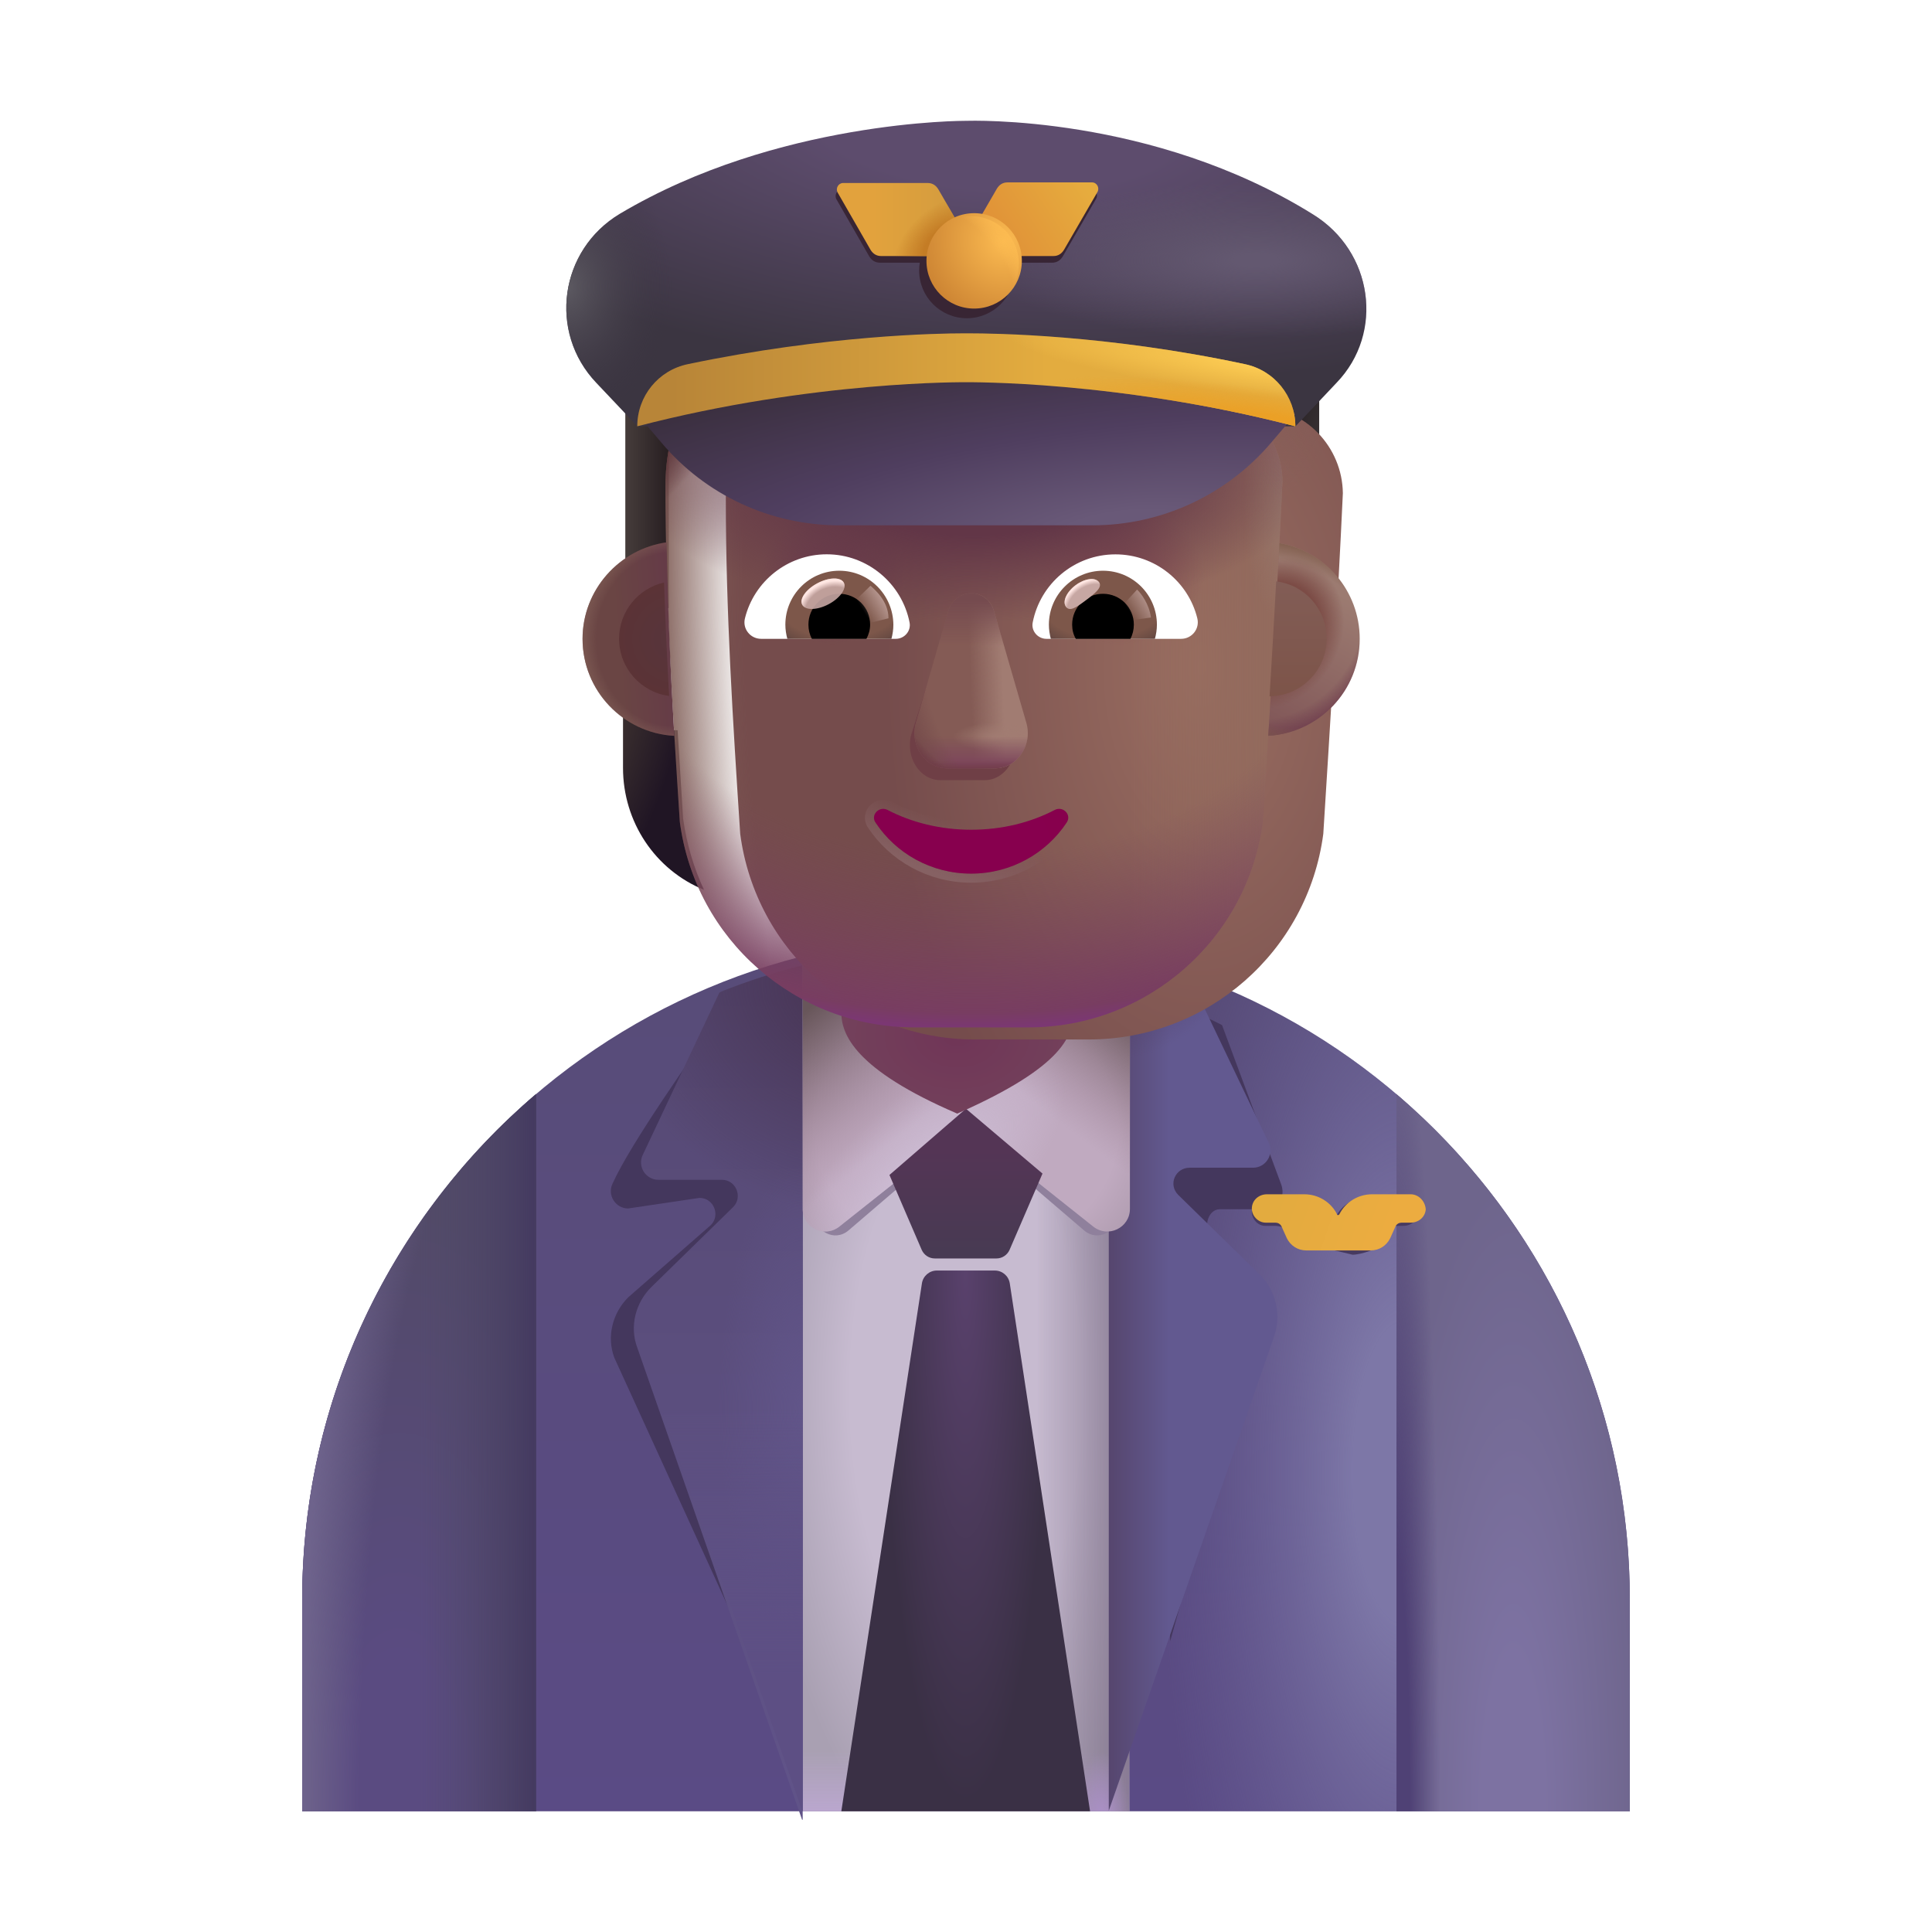 <svg width="32" height="32" viewBox="0 0 32 32" fill="none" xmlns="http://www.w3.org/2000/svg">
<path d="M16.005 15.501C9.935 15.501 5.005 20.421 5.005 26.501V30.001H26.995V26.501C26.995 20.421 22.075 15.501 16.005 15.501Z" fill="url(#paint0_linear_4002_2461)"/>
<path d="M16.005 15.501C9.935 15.501 5.005 20.421 5.005 26.501V30.001H26.995V26.501C26.995 20.421 22.075 15.501 16.005 15.501Z" fill="url(#paint1_radial_4002_2461)"/>
<path d="M23.13 18.123V30H26.995V26.5C26.995 23.144 25.495 20.14 23.13 18.123Z" fill="url(#paint2_radial_4002_2461)"/>
<path d="M23.13 18.123V30H26.995V26.5C26.995 23.144 25.495 20.14 23.13 18.123Z" fill="url(#paint3_radial_4002_2461)"/>
<path d="M8.88 30V18.12C6.51 20.137 5.005 23.142 5.005 26.5V30H8.88Z" fill="url(#paint4_radial_4002_2461)"/>
<path d="M8.88 30V18.12C6.51 20.137 5.005 23.142 5.005 26.5V30H8.88Z" fill="url(#paint5_linear_4002_2461)"/>
<path d="M8.88 30V18.12C6.51 20.137 5.005 23.142 5.005 26.5V30H8.88Z" fill="url(#paint6_radial_4002_2461)"/>
<path d="M18.705 16.111H13.295V30.001H18.705V16.111Z" fill="url(#paint7_radial_4002_2461)"/>
<path d="M18.705 16.111H13.295V30.001H18.705V16.111Z" fill="url(#paint8_linear_4002_2461)"/>
<path d="M18.705 16.111H13.295V30.001H18.705V16.111Z" fill="url(#paint9_linear_4002_2461)"/>
<path d="M18.705 16.111H13.295V30.001H18.705V16.111Z" fill="url(#paint10_radial_4002_2461)"/>
<g filter="url(#filter0_f_4002_2461)">
<path d="M16.005 15.348H13.489V20.088C13.489 20.398 13.824 20.578 14.056 20.378L16.005 18.708L17.954 20.378C18.186 20.578 18.521 20.398 18.521 20.088V15.348H16.005V15.348Z" fill="#8F809C"/>
</g>
<path d="M15.517 21.044C15.394 21.044 15.289 21.134 15.27 21.256L13.935 30.001H18.055L16.725 21.256C16.706 21.134 16.601 21.044 16.478 21.044H15.517Z" fill="url(#paint11_radial_4002_2461)"/>
<g filter="url(#filter1_f_4002_2461)">
<path d="M12.795 16.462C12.334 16.579 12.431 16.56 11.996 16.733C11.455 17.516 10.449 18.931 10.145 19.606C10.055 19.796 10.195 20.016 10.405 20.016L11.585 19.841C11.825 19.841 11.934 20.131 11.774 20.291L10.405 21.488C10.145 21.748 10.045 22.138 10.175 22.488L13.069 28.822L12.795 16.462Z" fill="#44375D"/>
</g>
<g filter="url(#filter2_ii_4002_2461)">
<path d="M13.295 15.837C12.834 15.954 12.385 16.099 11.95 16.272C11.938 16.28 11.927 16.286 11.915 16.291L10.645 18.981C10.555 19.171 10.695 19.391 10.905 19.391H11.955C12.195 19.391 12.305 19.681 12.145 19.841L10.785 21.171C10.525 21.431 10.425 21.821 10.555 22.171L13.285 29.991H13.295V15.837Z" fill="url(#paint12_linear_4002_2461)"/>
<path d="M13.295 15.837C12.834 15.954 12.385 16.099 11.95 16.272C11.938 16.28 11.927 16.286 11.915 16.291L10.645 18.981C10.555 19.171 10.695 19.391 10.905 19.391H11.955C12.195 19.391 12.305 19.681 12.145 19.841L10.785 21.171C10.525 21.431 10.425 21.821 10.555 22.171L13.285 29.991H13.295V15.837Z" fill="url(#paint13_radial_4002_2461)"/>
<path d="M13.295 15.837C12.834 15.954 12.385 16.099 11.95 16.272C11.938 16.28 11.927 16.286 11.915 16.291L10.645 18.981C10.555 19.171 10.695 19.391 10.905 19.391H11.955C12.195 19.391 12.305 19.681 12.145 19.841L10.785 21.171C10.525 21.431 10.425 21.821 10.555 22.171L13.285 29.991H13.295V15.837Z" fill="url(#paint14_radial_4002_2461)"/>
</g>
<path d="M13.295 15.837C12.834 15.954 12.385 16.099 11.95 16.272C11.938 16.28 11.927 16.286 11.915 16.291L10.645 18.981C10.555 19.171 10.695 19.391 10.905 19.391H11.955C12.195 19.391 12.305 19.681 12.145 19.841L10.785 21.171C10.525 21.431 10.425 21.821 10.555 22.171L13.285 29.991H13.295V15.837Z" fill="url(#paint15_linear_4002_2461)"/>
<g filter="url(#filter3_f_4002_2461)">
<path d="M20.055 20.479L20.499 21.528C20.701 21.788 20.771 22.178 20.677 22.538L19.382 27.184L19.162 16.739L19.252 16.556C19.59 16.671 19.92 16.813 20.241 16.979L21.221 19.619C21.291 19.809 21.182 20.029 21.019 20.029H20.203C20.016 20.029 19.923 20.309 20.055 20.479Z" fill="#44375D"/>
</g>
<g filter="url(#filter4_ii_4002_2461)">
<path d="M19.865 19.791L21.225 21.121C21.485 21.381 21.575 21.771 21.455 22.131L18.715 29.991V16.051L18.832 15.868C19.267 15.983 19.692 16.125 20.104 16.291L21.365 18.931C21.455 19.121 21.315 19.341 21.105 19.341H20.055C19.815 19.341 19.695 19.621 19.865 19.791Z" fill="url(#paint16_linear_4002_2461)"/>
<path d="M19.865 19.791L21.225 21.121C21.485 21.381 21.575 21.771 21.455 22.131L18.715 29.991V16.051L18.832 15.868C19.267 15.983 19.692 16.125 20.104 16.291L21.365 18.931C21.455 19.121 21.315 19.341 21.105 19.341H20.055C19.815 19.341 19.695 19.621 19.865 19.791Z" fill="url(#paint17_radial_4002_2461)"/>
</g>
<path d="M16.005 15.284H13.295V20.024C13.295 20.334 13.655 20.514 13.905 20.314L16.005 18.644L18.105 20.314C18.355 20.514 18.715 20.334 18.715 20.024V15.284H16.005V15.284Z" fill="url(#paint18_radial_4002_2461)"/>
<path d="M16.005 15.284H13.295V20.024C13.295 20.334 13.655 20.514 13.905 20.314L16.005 18.644L18.105 20.314C18.355 20.514 18.715 20.334 18.715 20.024V15.284H16.005V15.284Z" fill="url(#paint19_radial_4002_2461)"/>
<path d="M16.005 15.284H13.295V20.024C13.295 20.334 13.655 20.514 13.905 20.314L16.005 18.644L18.105 20.314C18.355 20.514 18.715 20.334 18.715 20.024V15.284H16.005V15.284Z" fill="url(#paint20_linear_4002_2461)"/>
<path d="M16.005 15.284H13.295V20.024C13.295 20.334 13.655 20.514 13.905 20.314L16.005 18.644L18.105 20.314C18.355 20.514 18.715 20.334 18.715 20.024V15.284H16.005V15.284Z" fill="url(#paint21_linear_4002_2461)"/>
<g filter="url(#filter5_ii_4002_2461)">
<path d="M14.732 19.661L15.999 18.564L17.267 19.638L16.721 20.903C16.682 20.989 16.597 21.044 16.505 21.044H15.483C15.39 21.044 15.306 20.989 15.267 20.903L14.732 19.661Z" fill="url(#paint22_linear_4002_2461)"/>
</g>
<rect x="10.357" y="6.319" width="0.719" height="3.752" fill="url(#paint23_linear_4002_2461)"/>
<rect x="21.131" y="6.319" width="0.719" height="3.752" fill="url(#paint24_radial_4002_2461)"/>
<g filter="url(#filter6_i_4002_2461)">
<path d="M16.005 18.445C17.794 17.657 17.937 17.129 17.924 16.746H14.086C14.073 17.129 14.31 17.716 16.005 18.445Z" fill="url(#paint25_radial_4002_2461)"/>
</g>
<g filter="url(#filter7_f_4002_2461)">
<path d="M23.247 19.836H22.636C22.416 19.836 22.215 19.965 22.12 20.165C22.11 20.185 22.082 20.185 22.082 20.165C21.986 19.965 21.785 19.836 21.566 19.836H20.974C20.85 19.836 20.744 19.925 20.735 20.055C20.725 20.185 20.831 20.304 20.955 20.304H21.107C21.286 20.304 21.286 20.384 21.32 20.454C21.377 20.574 21.492 20.653 21.626 20.653H21.864L22.403 20.782C22.537 20.782 22.865 20.683 22.922 20.563L23.008 20.364C23.027 20.324 23.065 20.304 23.104 20.304H23.247C23.371 20.304 23.476 20.215 23.485 20.085C23.476 19.945 23.371 19.836 23.247 19.836Z" fill="#473A60"/>
</g>
<g filter="url(#filter8_ii_4002_2461)">
<path d="M23.365 19.781H22.725C22.495 19.781 22.285 19.911 22.185 20.111C22.175 20.131 22.145 20.131 22.145 20.111C22.045 19.911 21.835 19.781 21.605 19.781H20.985C20.855 19.781 20.745 19.871 20.735 20.001C20.725 20.131 20.835 20.251 20.965 20.251H21.125C21.165 20.251 21.205 20.271 21.225 20.311L21.315 20.511C21.375 20.631 21.495 20.711 21.635 20.711H21.885H22.455H22.705C22.845 20.711 22.965 20.631 23.025 20.511L23.115 20.311C23.135 20.271 23.175 20.251 23.215 20.251H23.365C23.495 20.251 23.605 20.161 23.615 20.031C23.605 19.891 23.495 19.781 23.365 19.781Z" fill="url(#paint26_linear_4002_2461)"/>
</g>
<path d="M20.946 12.096C21.282 12.085 21.595 11.972 21.851 11.788V12.719C21.851 13.612 21.319 14.408 20.51 14.738C20.68 14.375 20.797 13.98 20.856 13.558L20.946 12.096Z" fill="url(#paint27_radial_4002_2461)"/>
<path d="M11.223 12.096C10.888 12.085 10.574 11.972 10.319 11.788V12.719C10.319 13.612 10.851 14.408 11.66 14.738C11.49 14.375 11.373 13.98 11.314 13.558L11.223 12.096Z" fill="url(#paint28_radial_4002_2461)"/>
<g filter="url(#filter9_ii_4002_2461)">
<path d="M11.26 13.611C11.517 15.564 13.179 17.017 15.146 17.017H17.032C18.999 17.017 20.661 15.564 20.918 13.611C21.036 11.728 21.155 9.852 21.242 7.969C21.232 7.202 20.627 6.569 19.863 6.537H18.463C17.508 6.537 16.644 5.974 16.251 5.094C16.151 4.842 15.906 4.676 15.636 4.676H14.363C12.517 4.676 11.022 6.188 11.022 8.055C11.022 9.915 11.138 11.746 11.26 13.611Z" fill="url(#paint29_radial_4002_2461)"/>
<path d="M11.26 13.611C11.517 15.564 13.179 17.017 15.146 17.017H17.032C18.999 17.017 20.661 15.564 20.918 13.611C21.036 11.728 21.155 9.852 21.242 7.969C21.232 7.202 20.627 6.569 19.863 6.537H18.463C17.508 6.537 16.644 5.974 16.251 5.094C16.151 4.842 15.906 4.676 15.636 4.676H14.363C12.517 4.676 11.022 6.188 11.022 8.055C11.022 9.915 11.138 11.746 11.26 13.611Z" fill="url(#paint30_radial_4002_2461)"/>
</g>
<path d="M11.26 13.611C11.517 15.564 13.179 17.017 15.146 17.017H17.032C18.999 17.017 20.661 15.564 20.918 13.611C21.036 11.728 21.155 9.852 21.242 7.969C21.232 7.202 20.627 6.569 19.863 6.537H18.463C17.508 6.537 16.644 5.974 16.251 5.094C16.151 4.842 15.906 4.676 15.636 4.676H14.363C12.517 4.676 11.022 6.188 11.022 8.055C11.022 9.915 11.138 11.746 11.26 13.611Z" fill="url(#paint31_linear_4002_2461)"/>
<path d="M11.26 13.611C11.517 15.564 13.179 17.017 15.146 17.017H17.032C18.999 17.017 20.661 15.564 20.918 13.611C21.036 11.728 21.155 9.852 21.242 7.969C21.232 7.202 20.627 6.569 19.863 6.537H18.463C17.508 6.537 16.644 5.974 16.251 5.094C16.151 4.842 15.906 4.676 15.636 4.676H14.363C12.517 4.676 11.022 6.188 11.022 8.055C11.022 9.915 11.138 11.746 11.26 13.611Z" fill="url(#paint32_radial_4002_2461)"/>
<path d="M11.26 13.611C11.517 15.564 13.179 17.017 15.146 17.017H17.032C18.999 17.017 20.661 15.564 20.918 13.611C21.036 11.728 21.155 9.852 21.242 7.969C21.232 7.202 20.627 6.569 19.863 6.537H18.463C17.508 6.537 16.644 5.974 16.251 5.094C16.151 4.842 15.906 4.676 15.636 4.676H14.363C12.517 4.676 11.022 6.188 11.022 8.055C11.022 9.915 11.138 11.746 11.26 13.611Z" fill="url(#paint33_radial_4002_2461)"/>
<path d="M11.26 13.611C11.517 15.564 13.179 17.017 15.146 17.017H17.032C18.999 17.017 20.661 15.564 20.918 13.611C21.036 11.728 21.155 9.852 21.242 7.969C21.232 7.202 20.627 6.569 19.863 6.537H18.463C17.508 6.537 16.644 5.974 16.251 5.094C16.151 4.842 15.906 4.676 15.636 4.676H14.363C12.517 4.676 11.022 6.188 11.022 8.055C11.022 9.915 11.138 11.746 11.26 13.611Z" fill="url(#paint34_radial_4002_2461)"/>
<path d="M11.26 13.611C11.517 15.564 13.179 17.017 15.146 17.017H17.032C18.999 17.017 20.661 15.564 20.918 13.611C21.036 11.728 21.155 9.852 21.242 7.969C21.232 7.202 20.627 6.569 19.863 6.537H18.463C17.508 6.537 16.644 5.974 16.251 5.094C16.151 4.842 15.906 4.676 15.636 4.676H14.363C12.517 4.676 11.022 6.188 11.022 8.055C11.022 9.915 11.138 11.746 11.26 13.611Z" fill="url(#paint35_radial_4002_2461)"/>
<path d="M11.26 13.611C11.517 15.564 13.179 17.017 15.146 17.017H17.032C18.999 17.017 20.661 15.564 20.918 13.611C21.036 11.728 21.155 9.852 21.242 7.969C21.232 7.202 20.627 6.569 19.863 6.537H18.463C17.508 6.537 16.644 5.974 16.251 5.094C16.151 4.842 15.906 4.676 15.636 4.676H14.363C12.517 4.676 11.022 6.188 11.022 8.055C11.022 9.915 11.138 11.746 11.26 13.611Z" fill="url(#paint36_radial_4002_2461)"/>
<path d="M11.26 13.611C11.517 15.564 13.179 17.017 15.146 17.017H17.032C18.999 17.017 20.661 15.564 20.918 13.611C21.036 11.728 21.155 9.852 21.242 7.969C21.232 7.202 20.627 6.569 19.863 6.537H18.463C17.508 6.537 16.644 5.974 16.251 5.094C16.151 4.842 15.906 4.676 15.636 4.676H14.363C12.517 4.676 11.022 6.188 11.022 8.055C11.022 9.915 11.138 11.746 11.26 13.611Z" fill="url(#paint37_radial_4002_2461)"/>
<path d="M11.26 13.611C11.517 15.564 13.179 17.017 15.146 17.017H17.032C18.999 17.017 20.661 15.564 20.918 13.611C21.036 11.728 21.155 9.852 21.242 7.969C21.232 7.202 20.627 6.569 19.863 6.537H18.463C17.508 6.537 16.644 5.974 16.251 5.094C16.151 4.842 15.906 4.676 15.636 4.676H14.363C12.517 4.676 11.022 6.188 11.022 8.055C11.022 9.915 11.138 11.746 11.26 13.611Z" fill="url(#paint38_radial_4002_2461)"/>
<g filter="url(#filter10_f_4002_2461)">
<path d="M15.684 10.328L15.093 12.166C14.992 12.544 15.234 12.922 15.577 12.922H16.309C16.652 12.922 16.894 12.538 16.793 12.166L16.299 10.328C16.193 9.92 15.794 9.92 15.684 10.328Z" fill="#6F3F46"/>
</g>
<g filter="url(#filter11_f_4002_2461)">
<path d="M15.703 10.132L15.171 11.97C15.063 12.348 15.323 12.726 15.692 12.726H16.478C16.847 12.726 17.107 12.342 16.999 11.97L16.467 10.132C16.353 9.724 15.822 9.724 15.703 10.132Z" fill="#845B55"/>
<path d="M15.703 10.132L15.171 11.97C15.063 12.348 15.323 12.726 15.692 12.726H16.478C16.847 12.726 17.107 12.342 16.999 11.97L16.467 10.132C16.353 9.724 15.822 9.724 15.703 10.132Z" fill="url(#paint39_linear_4002_2461)"/>
<path d="M15.703 10.132L15.171 11.97C15.063 12.348 15.323 12.726 15.692 12.726H16.478C16.847 12.726 17.107 12.342 16.999 11.97L16.467 10.132C16.353 9.724 15.822 9.724 15.703 10.132Z" fill="url(#paint40_radial_4002_2461)"/>
<path d="M15.703 10.132L15.171 11.97C15.063 12.348 15.323 12.726 15.692 12.726H16.478C16.847 12.726 17.107 12.342 16.999 11.97L16.467 10.132C16.353 9.724 15.822 9.724 15.703 10.132Z" fill="url(#paint41_linear_4002_2461)"/>
<path d="M15.703 10.132L15.171 11.97C15.063 12.348 15.323 12.726 15.692 12.726H16.478C16.847 12.726 17.107 12.342 16.999 11.97L16.467 10.132C16.353 9.724 15.822 9.724 15.703 10.132Z" fill="url(#paint42_radial_4002_2461)"/>
<path d="M15.703 10.132L15.171 11.97C15.063 12.348 15.323 12.726 15.692 12.726H16.478C16.847 12.726 17.107 12.342 16.999 11.97L16.467 10.132C16.353 9.724 15.822 9.724 15.703 10.132Z" fill="url(#paint43_linear_4002_2461)"/>
</g>
<path d="M15.703 10.132L15.171 11.97C15.063 12.348 15.323 12.726 15.692 12.726H16.478C16.847 12.726 17.107 12.342 16.999 11.97L16.467 10.132C16.353 9.724 15.822 9.724 15.703 10.132Z" fill="url(#paint44_linear_4002_2461)"/>
<path d="M15.703 10.132L15.171 11.97C15.063 12.348 15.323 12.726 15.692 12.726H16.478C16.847 12.726 17.107 12.342 16.999 11.97L16.467 10.132C16.353 9.724 15.822 9.724 15.703 10.132Z" fill="url(#paint45_radial_4002_2461)"/>
<g filter="url(#filter12_f_4002_2461)">
<path d="M14.734 13.348L14.734 13.348L14.733 13.348C14.632 13.296 14.525 13.328 14.462 13.395C14.399 13.461 14.373 13.57 14.439 13.666C14.788 14.193 15.395 14.545 16.085 14.545C16.776 14.545 17.382 14.193 17.731 13.665C17.796 13.568 17.772 13.46 17.707 13.392C17.643 13.326 17.537 13.296 17.436 13.348L17.436 13.348L17.436 13.348C17.046 13.551 16.586 13.668 16.085 13.668C15.589 13.668 15.124 13.551 14.734 13.348Z" stroke="url(#paint46_linear_4002_2461)" stroke-width="0.15"/>
</g>
<path d="M16.085 13.743C15.577 13.743 15.1 13.624 14.7 13.415C14.562 13.345 14.415 13.499 14.502 13.624C14.836 14.131 15.42 14.47 16.085 14.47C16.75 14.47 17.333 14.131 17.668 13.624C17.755 13.494 17.607 13.345 17.47 13.415C17.069 13.624 16.598 13.743 16.085 13.743Z" fill="url(#paint47_radial_4002_2461)"/>
<path d="M18.476 9.182C19.129 9.182 19.681 9.632 19.831 10.24C19.875 10.415 19.741 10.581 19.563 10.581H17.332C17.19 10.581 17.076 10.451 17.105 10.309C17.23 9.668 17.794 9.182 18.476 9.182Z" fill="white"/>
<path d="M18.269 9.453C18.764 9.453 19.162 9.855 19.162 10.346C19.162 10.427 19.149 10.508 19.129 10.581H17.405C17.385 10.504 17.373 10.427 17.373 10.346C17.373 9.855 17.774 9.453 18.269 9.453Z" fill="url(#paint48_radial_4002_2461)"/>
<path d="M17.758 10.346C17.758 10.062 17.985 9.835 18.269 9.835C18.553 9.835 18.78 10.062 18.78 10.346C18.78 10.431 18.76 10.512 18.723 10.581H17.819C17.778 10.512 17.758 10.431 17.758 10.346Z" fill="black"/>
<g filter="url(#filter13_f_4002_2461)">
<path d="M18.203 9.642C18.267 9.727 18.134 9.831 17.983 9.944C17.832 10.057 17.72 10.136 17.656 10.051C17.593 9.966 17.664 9.806 17.815 9.693C17.966 9.58 18.14 9.557 18.203 9.642Z" fill="#C7A7A3"/>
<path d="M18.203 9.642C18.267 9.727 18.134 9.831 17.983 9.944C17.832 10.057 17.72 10.136 17.656 10.051C17.593 9.966 17.664 9.806 17.815 9.693C17.966 9.58 18.14 9.557 18.203 9.642Z" fill="url(#paint49_radial_4002_2461)"/>
</g>
<g filter="url(#filter14_f_4002_2461)">
<path d="M19.064 10.228C19.031 9.997 18.896 9.824 18.833 9.765L18.573 10.051L18.69 10.279L19.064 10.228Z" fill="url(#paint50_linear_4002_2461)"/>
</g>
<path d="M13.694 9.181C13.041 9.181 12.489 9.632 12.339 10.24C12.294 10.415 12.428 10.581 12.607 10.581H14.838C14.98 10.581 15.094 10.451 15.065 10.309C14.939 9.668 14.371 9.181 13.694 9.181Z" fill="white"/>
<path d="M13.901 9.453C13.406 9.453 13.008 9.855 13.008 10.346C13.008 10.427 13.021 10.508 13.041 10.581H14.765C14.785 10.504 14.797 10.427 14.797 10.346C14.793 9.855 14.396 9.453 13.901 9.453Z" fill="url(#paint51_radial_4002_2461)"/>
<path d="M14.412 10.346C14.412 10.062 14.185 9.835 13.901 9.835C13.617 9.835 13.39 10.062 13.39 10.346C13.39 10.431 13.41 10.512 13.447 10.581H14.351C14.388 10.512 14.412 10.431 14.412 10.346Z" fill="black"/>
<g filter="url(#filter15_f_4002_2461)">
<path d="M14.716 10.241C14.716 9.952 14.482 9.76 14.418 9.702L14.13 9.981L14.307 10.342L14.716 10.241Z" fill="url(#paint52_linear_4002_2461)"/>
</g>
<g filter="url(#filter16_f_4002_2461)">
<ellipse cx="13.632" cy="9.834" rx="0.39" ry="0.197" transform="rotate(-27.914 13.632 9.834)" fill="#C7A7A3" fill-opacity="0.9"/>
<ellipse cx="13.632" cy="9.834" rx="0.39" ry="0.197" transform="rotate(-27.914 13.632 9.834)" fill="url(#paint53_radial_4002_2461)"/>
</g>
<path d="M21.007 12.187C21.073 11.123 21.136 10.06 21.191 8.996C21.947 9.128 22.521 9.787 22.521 10.581C22.521 11.438 21.852 12.138 21.007 12.187Z" fill="url(#paint54_linear_4002_2461)"/>
<path d="M21.007 12.187C21.073 11.123 21.136 10.06 21.191 8.996C21.947 9.128 22.521 9.787 22.521 10.581C22.521 11.438 21.852 12.138 21.007 12.187Z" fill="url(#paint55_radial_4002_2461)"/>
<path d="M21.007 12.187C21.073 11.123 21.136 10.06 21.191 8.996C21.947 9.128 22.521 9.787 22.521 10.581C22.521 11.438 21.852 12.138 21.007 12.187Z" fill="url(#paint56_radial_4002_2461)"/>
<path d="M21.007 12.187C21.073 11.123 21.136 10.06 21.191 8.996C21.947 9.128 22.521 9.787 22.521 10.581C22.521 11.438 21.852 12.138 21.007 12.187Z" fill="url(#paint57_radial_4002_2461)"/>
<path d="M11.041 8.983C10.259 9.093 9.649 9.769 9.649 10.581C9.649 11.44 10.322 12.142 11.169 12.188C11.105 11.119 11.061 10.052 11.041 8.983Z" fill="url(#paint58_linear_4002_2461)"/>
<path d="M11.041 8.983C10.259 9.093 9.649 9.769 9.649 10.581C9.649 11.44 10.322 12.142 11.169 12.188C11.105 11.119 11.061 10.052 11.041 8.983Z" fill="url(#paint59_radial_4002_2461)"/>
<g filter="url(#filter17_f_4002_2461)">
<path d="M10.999 9.648C10.573 9.744 10.254 10.125 10.254 10.58C10.254 11.065 10.615 11.466 11.083 11.527C11.048 10.901 11.019 10.275 10.999 9.648Z" fill="url(#paint60_radial_4002_2461)"/>
</g>
<g filter="url(#filter18_f_4002_2461)">
<path d="M21.028 11.533C21.066 10.898 21.104 10.264 21.138 9.629C21.61 9.688 21.974 10.09 21.974 10.577C21.974 11.102 21.551 11.528 21.028 11.533Z" fill="url(#paint61_linear_4002_2461)"/>
</g>
<path d="M21.747 3.551C19.087 1.891 16.047 2.001 16.007 2.001C15.967 2.001 12.867 1.991 10.267 3.541C9.267 4.141 9.077 5.501 9.877 6.341L10.557 7.061H15.997H16.017H21.457L22.137 6.341C22.937 5.511 22.737 4.161 21.747 3.551Z" fill="url(#paint62_radial_4002_2461)"/>
<path d="M21.747 3.551C19.087 1.891 16.047 2.001 16.007 2.001C15.967 2.001 12.867 1.991 10.267 3.541C9.267 4.141 9.077 5.501 9.877 6.341L10.557 7.061H15.997H16.017H21.457L22.137 6.341C22.937 5.511 22.737 4.161 21.747 3.551Z" fill="url(#paint63_radial_4002_2461)"/>
<path d="M21.747 3.551C19.087 1.891 16.047 2.001 16.007 2.001C15.967 2.001 12.867 1.991 10.267 3.541C9.267 4.141 9.077 5.501 9.877 6.341L10.557 7.061H15.997H16.017H21.457L22.137 6.341C22.937 5.511 22.737 4.161 21.747 3.551Z" fill="url(#paint64_radial_4002_2461)"/>
<g filter="url(#filter19_i_4002_2461)">
<path d="M16.005 6.331C16.005 6.331 13.475 6.301 10.555 7.061L10.955 7.531C11.685 8.401 12.765 8.901 13.905 8.901H18.095C19.235 8.901 20.315 8.401 21.055 7.531L21.455 7.061C18.535 6.301 16.005 6.331 16.005 6.331Z" fill="url(#paint65_radial_4002_2461)"/>
</g>
<path d="M15.955 5.521H16.055C16.445 5.521 18.325 5.541 20.615 6.031C21.105 6.131 21.455 6.561 21.455 7.061C18.535 6.301 16.005 6.331 16.005 6.331C16.005 6.331 13.475 6.301 10.555 7.061C10.555 6.561 10.905 6.131 11.395 6.031C13.685 5.551 15.555 5.521 15.955 5.521Z" fill="url(#paint66_linear_4002_2461)"/>
<path d="M15.955 5.521H16.055C16.445 5.521 18.325 5.541 20.615 6.031C21.105 6.131 21.455 6.561 21.455 7.061C18.535 6.301 16.005 6.331 16.005 6.331C16.005 6.331 13.475 6.301 10.555 7.061C10.555 6.561 10.905 6.131 11.395 6.031C13.685 5.551 15.555 5.521 15.955 5.521Z" fill="url(#paint67_radial_4002_2461)"/>
<path d="M15.955 5.521H16.055C16.445 5.521 18.325 5.541 20.615 6.031C21.105 6.131 21.455 6.561 21.455 7.061C18.535 6.301 16.005 6.331 16.005 6.331C16.005 6.331 13.475 6.301 10.555 7.061C10.555 6.561 10.905 6.131 11.395 6.031C13.685 5.551 15.555 5.521 15.955 5.521Z" fill="url(#paint68_radial_4002_2461)"/>
<g filter="url(#filter20_f_4002_2461)">
<path d="M16.793 4.351H17.426C17.506 4.351 17.566 4.311 17.606 4.241L18.156 3.291C18.196 3.221 18.146 3.131 18.066 3.131H16.666C16.586 3.131 16.526 3.171 16.486 3.241L16.211 3.716C16.148 3.7 16.082 3.691 16.014 3.691C15.938 3.691 15.865 3.702 15.796 3.722L15.524 3.251C15.484 3.181 15.424 3.141 15.344 3.141H13.944C13.864 3.141 13.814 3.231 13.854 3.301L14.394 4.241C14.434 4.311 14.494 4.351 14.574 4.351H15.234C15.227 4.394 15.224 4.437 15.224 4.481C15.224 4.918 15.578 5.271 16.014 5.271C16.45 5.271 16.804 4.918 16.804 4.481C16.804 4.437 16.8 4.394 16.793 4.351Z" fill="#382534"/>
</g>
<g filter="url(#filter21_i_4002_2461)">
<path d="M16.045 4.241H14.645C14.565 4.241 14.505 4.201 14.465 4.131L13.925 3.191C13.885 3.121 13.935 3.031 14.015 3.031H15.415C15.495 3.031 15.555 3.071 15.595 3.141L16.145 4.091C16.175 4.151 16.125 4.241 16.045 4.241Z" fill="url(#paint69_linear_4002_2461)"/>
<path d="M16.045 4.241H14.645C14.565 4.241 14.505 4.201 14.465 4.131L13.925 3.191C13.885 3.121 13.935 3.031 14.015 3.031H15.415C15.495 3.031 15.555 3.071 15.595 3.141L16.145 4.091C16.175 4.151 16.125 4.241 16.045 4.241Z" fill="url(#paint70_radial_4002_2461)"/>
</g>
<g filter="url(#filter22_i_4002_2461)">
<path d="M16.098 4.241H17.497C17.578 4.241 17.637 4.201 17.677 4.131L18.227 3.181C18.267 3.111 18.218 3.021 18.137 3.021H16.738C16.657 3.021 16.598 3.061 16.558 3.131L16.008 4.081C15.967 4.151 16.017 4.241 16.098 4.241Z" fill="url(#paint71_linear_4002_2461)"/>
</g>
<g filter="url(#filter23_i_4002_2461)">
<path d="M16.085 5.161C16.521 5.161 16.875 4.807 16.875 4.371C16.875 3.934 16.521 3.581 16.085 3.581C15.649 3.581 15.295 3.934 15.295 4.371C15.295 4.807 15.649 5.161 16.085 5.161Z" fill="url(#paint72_radial_4002_2461)"/>
</g>
<path d="M16.085 5.161C16.521 5.161 16.875 4.807 16.875 4.371C16.875 3.934 16.521 3.581 16.085 3.581C15.649 3.581 15.295 3.934 15.295 4.371C15.295 4.807 15.649 5.161 16.085 5.161Z" fill="url(#paint73_radial_4002_2461)"/>
<defs>
<filter id="filter0_f_4002_2461" x="12.489" y="14.348" width="7.031" height="7.114" filterUnits="userSpaceOnUse" color-interpolation-filters="sRGB">
<feFlood flood-opacity="0" result="BackgroundImageFix"/>
<feBlend mode="normal" in="SourceGraphic" in2="BackgroundImageFix" result="shape"/>
<feGaussianBlur stdDeviation="0.5" result="effect1_foregroundBlur_4002_2461"/>
</filter>
<filter id="filter1_f_4002_2461" x="9.117" y="15.462" width="4.951" height="14.36" filterUnits="userSpaceOnUse" color-interpolation-filters="sRGB">
<feFlood flood-opacity="0" result="BackgroundImageFix"/>
<feBlend mode="normal" in="SourceGraphic" in2="BackgroundImageFix" result="shape"/>
<feGaussianBlur stdDeviation="0.5" result="effect1_foregroundBlur_4002_2461"/>
</filter>
<filter id="filter2_ii_4002_2461" x="10.348" y="15.837" width="3.097" height="14.304" filterUnits="userSpaceOnUse" color-interpolation-filters="sRGB">
<feFlood flood-opacity="0" result="BackgroundImageFix"/>
<feBlend mode="normal" in="SourceGraphic" in2="BackgroundImageFix" result="shape"/>
<feColorMatrix in="SourceAlpha" type="matrix" values="0 0 0 0 0 0 0 0 0 0 0 0 0 0 0 0 0 0 127 0" result="hardAlpha"/>
<feOffset dx="0.15"/>
<feGaussianBlur stdDeviation="0.125"/>
<feComposite in2="hardAlpha" operator="arithmetic" k2="-1" k3="1"/>
<feColorMatrix type="matrix" values="0 0 0 0 0.388 0 0 0 0 0.357 0 0 0 0 0.471 0 0 0 1 0"/>
<feBlend mode="normal" in2="shape" result="effect1_innerShadow_4002_2461"/>
<feColorMatrix in="SourceAlpha" type="matrix" values="0 0 0 0 0 0 0 0 0 0 0 0 0 0 0 0 0 0 127 0" result="hardAlpha"/>
<feOffset dx="-0.15" dy="0.15"/>
<feGaussianBlur stdDeviation="0.125"/>
<feComposite in2="hardAlpha" operator="arithmetic" k2="-1" k3="1"/>
<feColorMatrix type="matrix" values="0 0 0 0 0.349 0 0 0 0 0.29 0 0 0 0 0.443 0 0 0 1 0"/>
<feBlend mode="normal" in2="effect1_innerShadow_4002_2461" result="effect2_innerShadow_4002_2461"/>
</filter>
<filter id="filter3_f_4002_2461" x="18.162" y="15.556" width="4.081" height="12.629" filterUnits="userSpaceOnUse" color-interpolation-filters="sRGB">
<feFlood flood-opacity="0" result="BackgroundImageFix"/>
<feBlend mode="normal" in="SourceGraphic" in2="BackgroundImageFix" result="shape"/>
<feGaussianBlur stdDeviation="0.5" result="effect1_foregroundBlur_4002_2461"/>
</filter>
<filter id="filter4_ii_4002_2461" x="18.465" y="15.868" width="3.042" height="14.123" filterUnits="userSpaceOnUse" color-interpolation-filters="sRGB">
<feFlood flood-opacity="0" result="BackgroundImageFix"/>
<feBlend mode="normal" in="SourceGraphic" in2="BackgroundImageFix" result="shape"/>
<feColorMatrix in="SourceAlpha" type="matrix" values="0 0 0 0 0 0 0 0 0 0 0 0 0 0 0 0 0 0 127 0" result="hardAlpha"/>
<feOffset dx="-0.25"/>
<feGaussianBlur stdDeviation="0.25"/>
<feComposite in2="hardAlpha" operator="arithmetic" k2="-1" k3="1"/>
<feColorMatrix type="matrix" values="0 0 0 0 0.404 0 0 0 0 0.373 0 0 0 0 0.541 0 0 0 1 0"/>
<feBlend mode="normal" in2="shape" result="effect1_innerShadow_4002_2461"/>
<feColorMatrix in="SourceAlpha" type="matrix" values="0 0 0 0 0 0 0 0 0 0 0 0 0 0 0 0 0 0 127 0" result="hardAlpha"/>
<feOffset dx="-0.1"/>
<feGaussianBlur stdDeviation="0.1"/>
<feComposite in2="hardAlpha" operator="arithmetic" k2="-1" k3="1"/>
<feColorMatrix type="matrix" values="0 0 0 0 0.38 0 0 0 0 0.349 0 0 0 0 0.553 0 0 0 1 0"/>
<feBlend mode="normal" in2="effect1_innerShadow_4002_2461" result="effect2_innerShadow_4002_2461"/>
</filter>
<filter id="filter5_ii_4002_2461" x="14.632" y="18.464" width="2.735" height="2.58" filterUnits="userSpaceOnUse" color-interpolation-filters="sRGB">
<feFlood flood-opacity="0" result="BackgroundImageFix"/>
<feBlend mode="normal" in="SourceGraphic" in2="BackgroundImageFix" result="shape"/>
<feColorMatrix in="SourceAlpha" type="matrix" values="0 0 0 0 0 0 0 0 0 0 0 0 0 0 0 0 0 0 127 0" result="hardAlpha"/>
<feOffset dx="0.1" dy="-0.1"/>
<feGaussianBlur stdDeviation="0.25"/>
<feComposite in2="hardAlpha" operator="arithmetic" k2="-1" k3="1"/>
<feColorMatrix type="matrix" values="0 0 0 0 0.2 0 0 0 0 0.153 0 0 0 0 0.251 0 0 0 1 0"/>
<feBlend mode="normal" in2="shape" result="effect1_innerShadow_4002_2461"/>
<feColorMatrix in="SourceAlpha" type="matrix" values="0 0 0 0 0 0 0 0 0 0 0 0 0 0 0 0 0 0 127 0" result="hardAlpha"/>
<feOffset dx="-0.1" dy="-0.1"/>
<feGaussianBlur stdDeviation="0.25"/>
<feComposite in2="hardAlpha" operator="arithmetic" k2="-1" k3="1"/>
<feColorMatrix type="matrix" values="0 0 0 0 0.2 0 0 0 0 0.153 0 0 0 0 0.251 0 0 0 1 0"/>
<feBlend mode="normal" in2="effect1_innerShadow_4002_2461" result="effect2_innerShadow_4002_2461"/>
</filter>
<filter id="filter6_i_4002_2461" x="13.935" y="16.746" width="3.989" height="1.699" filterUnits="userSpaceOnUse" color-interpolation-filters="sRGB">
<feFlood flood-opacity="0" result="BackgroundImageFix"/>
<feBlend mode="normal" in="SourceGraphic" in2="BackgroundImageFix" result="shape"/>
<feColorMatrix in="SourceAlpha" type="matrix" values="0 0 0 0 0 0 0 0 0 0 0 0 0 0 0 0 0 0 127 0" result="hardAlpha"/>
<feOffset dx="-0.15"/>
<feGaussianBlur stdDeviation="0.2"/>
<feComposite in2="hardAlpha" operator="arithmetic" k2="-1" k3="1"/>
<feColorMatrix type="matrix" values="0 0 0 0 0.341 0 0 0 0 0.184 0 0 0 0 0.224 0 0 0 1 0"/>
<feBlend mode="normal" in2="shape" result="effect1_innerShadow_4002_2461"/>
</filter>
<filter id="filter7_f_4002_2461" x="20.534" y="19.636" width="3.151" height="1.346" filterUnits="userSpaceOnUse" color-interpolation-filters="sRGB">
<feFlood flood-opacity="0" result="BackgroundImageFix"/>
<feBlend mode="normal" in="SourceGraphic" in2="BackgroundImageFix" result="shape"/>
<feGaussianBlur stdDeviation="0.1" result="effect1_foregroundBlur_4002_2461"/>
</filter>
<filter id="filter8_ii_4002_2461" x="20.734" y="19.731" width="2.881" height="1.03" filterUnits="userSpaceOnUse" color-interpolation-filters="sRGB">
<feFlood flood-opacity="0" result="BackgroundImageFix"/>
<feBlend mode="normal" in="SourceGraphic" in2="BackgroundImageFix" result="shape"/>
<feColorMatrix in="SourceAlpha" type="matrix" values="0 0 0 0 0 0 0 0 0 0 0 0 0 0 0 0 0 0 127 0" result="hardAlpha"/>
<feOffset dy="-0.05"/>
<feGaussianBlur stdDeviation="0.05"/>
<feComposite in2="hardAlpha" operator="arithmetic" k2="-1" k3="1"/>
<feColorMatrix type="matrix" values="0 0 0 0 0.824 0 0 0 0 0.529 0 0 0 0 0.192 0 0 0 1 0"/>
<feBlend mode="normal" in2="shape" result="effect1_innerShadow_4002_2461"/>
<feColorMatrix in="SourceAlpha" type="matrix" values="0 0 0 0 0 0 0 0 0 0 0 0 0 0 0 0 0 0 127 0" result="hardAlpha"/>
<feOffset dy="0.05"/>
<feGaussianBlur stdDeviation="0.05"/>
<feComposite in2="hardAlpha" operator="arithmetic" k2="-1" k3="1"/>
<feColorMatrix type="matrix" values="0 0 0 0 0.98 0 0 0 0 0.761 0 0 0 0 0.314 0 0 0 1 0"/>
<feBlend mode="normal" in2="effect1_innerShadow_4002_2461" result="effect2_innerShadow_4002_2461"/>
</filter>
<filter id="filter9_ii_4002_2461" x="11.022" y="4.676" width="11.22" height="12.542" filterUnits="userSpaceOnUse" color-interpolation-filters="sRGB">
<feFlood flood-opacity="0" result="BackgroundImageFix"/>
<feBlend mode="normal" in="SourceGraphic" in2="BackgroundImageFix" result="shape"/>
<feColorMatrix in="SourceAlpha" type="matrix" values="0 0 0 0 0 0 0 0 0 0 0 0 0 0 0 0 0 0 127 0" result="hardAlpha"/>
<feOffset dx="1"/>
<feGaussianBlur stdDeviation="0.7"/>
<feComposite in2="hardAlpha" operator="arithmetic" k2="-1" k3="1"/>
<feColorMatrix type="matrix" values="0 0 0 0 0.494 0 0 0 0 0.353 0 0 0 0 0.325 0 0 0 1 0"/>
<feBlend mode="normal" in2="shape" result="effect1_innerShadow_4002_2461"/>
<feColorMatrix in="SourceAlpha" type="matrix" values="0 0 0 0 0 0 0 0 0 0 0 0 0 0 0 0 0 0 127 0" result="hardAlpha"/>
<feOffset dy="0.2"/>
<feGaussianBlur stdDeviation="0.375"/>
<feComposite in2="hardAlpha" operator="arithmetic" k2="-1" k3="1"/>
<feColorMatrix type="matrix" values="0 0 0 0 0.396 0 0 0 0 0.216 0 0 0 0 0.216 0 0 0 1 0"/>
<feBlend mode="normal" in2="effect1_innerShadow_4002_2461" result="effect2_innerShadow_4002_2461"/>
</filter>
<filter id="filter10_f_4002_2461" x="14.07" y="9.022" width="3.747" height="4.9" filterUnits="userSpaceOnUse" color-interpolation-filters="sRGB">
<feFlood flood-opacity="0" result="BackgroundImageFix"/>
<feBlend mode="normal" in="SourceGraphic" in2="BackgroundImageFix" result="shape"/>
<feGaussianBlur stdDeviation="0.5" result="effect1_foregroundBlur_4002_2461"/>
</filter>
<filter id="filter11_f_4002_2461" x="14.946" y="9.626" width="2.277" height="3.3" filterUnits="userSpaceOnUse" color-interpolation-filters="sRGB">
<feFlood flood-opacity="0" result="BackgroundImageFix"/>
<feBlend mode="normal" in="SourceGraphic" in2="BackgroundImageFix" result="shape"/>
<feGaussianBlur stdDeviation="0.1" result="effect1_foregroundBlur_4002_2461"/>
</filter>
<filter id="filter12_f_4002_2461" x="14.226" y="13.147" width="3.718" height="1.573" filterUnits="userSpaceOnUse" color-interpolation-filters="sRGB">
<feFlood flood-opacity="0" result="BackgroundImageFix"/>
<feBlend mode="normal" in="SourceGraphic" in2="BackgroundImageFix" result="shape"/>
<feGaussianBlur stdDeviation="0.05" result="effect1_foregroundBlur_4002_2461"/>
</filter>
<filter id="filter13_f_4002_2461" x="17.533" y="9.49" width="0.787" height="0.696" filterUnits="userSpaceOnUse" color-interpolation-filters="sRGB">
<feFlood flood-opacity="0" result="BackgroundImageFix"/>
<feBlend mode="normal" in="SourceGraphic" in2="BackgroundImageFix" result="shape"/>
<feGaussianBlur stdDeviation="0.05" result="effect1_foregroundBlur_4002_2461"/>
</filter>
<filter id="filter14_f_4002_2461" x="18.373" y="9.566" width="0.891" height="0.913" filterUnits="userSpaceOnUse" color-interpolation-filters="sRGB">
<feFlood flood-opacity="0" result="BackgroundImageFix"/>
<feBlend mode="normal" in="SourceGraphic" in2="BackgroundImageFix" result="shape"/>
<feGaussianBlur stdDeviation="0.1" result="effect1_foregroundBlur_4002_2461"/>
</filter>
<filter id="filter15_f_4002_2461" x="13.93" y="9.502" width="0.986" height="1.04" filterUnits="userSpaceOnUse" color-interpolation-filters="sRGB">
<feFlood flood-opacity="0" result="BackgroundImageFix"/>
<feBlend mode="normal" in="SourceGraphic" in2="BackgroundImageFix" result="shape"/>
<feGaussianBlur stdDeviation="0.1" result="effect1_foregroundBlur_4002_2461"/>
</filter>
<filter id="filter16_f_4002_2461" x="13.175" y="9.482" width="0.913" height="0.704" filterUnits="userSpaceOnUse" color-interpolation-filters="sRGB">
<feFlood flood-opacity="0" result="BackgroundImageFix"/>
<feBlend mode="normal" in="SourceGraphic" in2="BackgroundImageFix" result="shape"/>
<feGaussianBlur stdDeviation="0.05" result="effect1_foregroundBlur_4002_2461"/>
</filter>
<filter id="filter17_f_4002_2461" x="10.004" y="9.398" width="1.329" height="2.379" filterUnits="userSpaceOnUse" color-interpolation-filters="sRGB">
<feFlood flood-opacity="0" result="BackgroundImageFix"/>
<feBlend mode="normal" in="SourceGraphic" in2="BackgroundImageFix" result="shape"/>
<feGaussianBlur stdDeviation="0.125" result="effect1_foregroundBlur_4002_2461"/>
</filter>
<filter id="filter18_f_4002_2461" x="20.528" y="9.129" width="1.947" height="2.903" filterUnits="userSpaceOnUse" color-interpolation-filters="sRGB">
<feFlood flood-opacity="0" result="BackgroundImageFix"/>
<feBlend mode="normal" in="SourceGraphic" in2="BackgroundImageFix" result="shape"/>
<feGaussianBlur stdDeviation="0.25" result="effect1_foregroundBlur_4002_2461"/>
</filter>
<filter id="filter19_i_4002_2461" x="10.555" y="6.13" width="10.9" height="2.77" filterUnits="userSpaceOnUse" color-interpolation-filters="sRGB">
<feFlood flood-opacity="0" result="BackgroundImageFix"/>
<feBlend mode="normal" in="SourceGraphic" in2="BackgroundImageFix" result="shape"/>
<feColorMatrix in="SourceAlpha" type="matrix" values="0 0 0 0 0 0 0 0 0 0 0 0 0 0 0 0 0 0 127 0" result="hardAlpha"/>
<feOffset dy="-0.2"/>
<feGaussianBlur stdDeviation="0.1"/>
<feComposite in2="hardAlpha" operator="arithmetic" k2="-1" k3="1"/>
<feColorMatrix type="matrix" values="0 0 0 0 0.286 0 0 0 0 0.169 0 0 0 0 0.349 0 0 0 1 0"/>
<feBlend mode="normal" in2="shape" result="effect1_innerShadow_4002_2461"/>
</filter>
<filter id="filter20_f_4002_2461" x="13.59" y="2.881" width="4.831" height="2.64" filterUnits="userSpaceOnUse" color-interpolation-filters="sRGB">
<feFlood flood-opacity="0" result="BackgroundImageFix"/>
<feBlend mode="normal" in="SourceGraphic" in2="BackgroundImageFix" result="shape"/>
<feGaussianBlur stdDeviation="0.125" result="effect1_foregroundBlur_4002_2461"/>
</filter>
<filter id="filter21_i_4002_2461" x="13.861" y="3.031" width="2.293" height="1.21" filterUnits="userSpaceOnUse" color-interpolation-filters="sRGB">
<feFlood flood-opacity="0" result="BackgroundImageFix"/>
<feBlend mode="normal" in="SourceGraphic" in2="BackgroundImageFix" result="shape"/>
<feColorMatrix in="SourceAlpha" type="matrix" values="0 0 0 0 0 0 0 0 0 0 0 0 0 0 0 0 0 0 127 0" result="hardAlpha"/>
<feOffset dx="-0.05"/>
<feGaussianBlur stdDeviation="0.05"/>
<feComposite in2="hardAlpha" operator="arithmetic" k2="-1" k3="1"/>
<feColorMatrix type="matrix" values="0 0 0 0 0.906 0 0 0 0 0.651 0 0 0 0 0.31 0 0 0 1 0"/>
<feBlend mode="normal" in2="shape" result="effect1_innerShadow_4002_2461"/>
</filter>
<filter id="filter22_i_4002_2461" x="15.943" y="3.021" width="2.298" height="1.22" filterUnits="userSpaceOnUse" color-interpolation-filters="sRGB">
<feFlood flood-opacity="0" result="BackgroundImageFix"/>
<feBlend mode="normal" in="SourceGraphic" in2="BackgroundImageFix" result="shape"/>
<feColorMatrix in="SourceAlpha" type="matrix" values="0 0 0 0 0 0 0 0 0 0 0 0 0 0 0 0 0 0 127 0" result="hardAlpha"/>
<feOffset dx="-0.05"/>
<feGaussianBlur stdDeviation="0.05"/>
<feComposite in2="hardAlpha" operator="arithmetic" k2="-1" k3="1"/>
<feColorMatrix type="matrix" values="0 0 0 0 0.961 0 0 0 0 0.753 0 0 0 0 0.318 0 0 0 1 0"/>
<feBlend mode="normal" in2="shape" result="effect1_innerShadow_4002_2461"/>
</filter>
<filter id="filter23_i_4002_2461" x="15.295" y="3.531" width="1.63" height="1.63" filterUnits="userSpaceOnUse" color-interpolation-filters="sRGB">
<feFlood flood-opacity="0" result="BackgroundImageFix"/>
<feBlend mode="normal" in="SourceGraphic" in2="BackgroundImageFix" result="shape"/>
<feColorMatrix in="SourceAlpha" type="matrix" values="0 0 0 0 0 0 0 0 0 0 0 0 0 0 0 0 0 0 127 0" result="hardAlpha"/>
<feOffset dx="0.05" dy="-0.05"/>
<feGaussianBlur stdDeviation="0.2"/>
<feComposite in2="hardAlpha" operator="arithmetic" k2="-1" k3="1"/>
<feColorMatrix type="matrix" values="0 0 0 0 0.698 0 0 0 0 0.4 0 0 0 0 0.122 0 0 0 1 0"/>
<feBlend mode="normal" in2="shape" result="effect1_innerShadow_4002_2461"/>
</filter>
<linearGradient id="paint0_linear_4002_2461" x1="16" y1="15.501" x2="16" y2="30.001" gradientUnits="userSpaceOnUse">
<stop stop-color="#584C78"/>
<stop offset="1" stop-color="#5A4B85"/>
</linearGradient>
<radialGradient id="paint1_radial_4002_2461" cx="0" cy="0" r="1" gradientUnits="userSpaceOnUse" gradientTransform="translate(23.224 24.403) rotate(180) scale(4.031 12.229)">
<stop offset="0.202" stop-color="#7D77A7"/>
<stop offset="1" stop-color="#6B629A" stop-opacity="0"/>
</radialGradient>
<radialGradient id="paint2_radial_4002_2461" cx="0" cy="0" r="1" gradientUnits="userSpaceOnUse" gradientTransform="translate(25.062 30) rotate(-90) scale(10.492 2.163)">
<stop offset="0.24" stop-color="#7D72A2"/>
<stop offset="1" stop-color="#6E658C"/>
</radialGradient>
<radialGradient id="paint3_radial_4002_2461" cx="0" cy="0" r="1" gradientUnits="userSpaceOnUse" gradientTransform="translate(23.13 30) rotate(-90) scale(13.69 0.719)">
<stop offset="0.304" stop-color="#4F4175"/>
<stop offset="1" stop-color="#514476" stop-opacity="0"/>
</radialGradient>
<radialGradient id="paint4_radial_4002_2461" cx="0" cy="0" r="1" gradientUnits="userSpaceOnUse" gradientTransform="translate(6.615 30) rotate(-90) scale(9.947 4.235)">
<stop offset="0.26" stop-color="#5A4B81"/>
<stop offset="1" stop-color="#524A68"/>
</radialGradient>
<linearGradient id="paint5_linear_4002_2461" x1="9.135" y1="27.817" x2="6.943" y2="27.817" gradientUnits="userSpaceOnUse">
<stop offset="0.124" stop-color="#443A60"/>
<stop offset="1" stop-color="#524C6A" stop-opacity="0"/>
</linearGradient>
<radialGradient id="paint6_radial_4002_2461" cx="0" cy="0" r="1" gradientUnits="userSpaceOnUse" gradientTransform="translate(8.708 29.637) rotate(-180) scale(3.703 15.694)">
<stop offset="0.741" stop-color="#6E638C" stop-opacity="0"/>
<stop offset="1" stop-color="#6E638C"/>
</radialGradient>
<radialGradient id="paint7_radial_4002_2461" cx="0" cy="0" r="1" gradientUnits="userSpaceOnUse" gradientTransform="translate(16 23.056) rotate(90) scale(7.91 3.401)">
<stop offset="0.563" stop-color="#C7BBD0"/>
<stop offset="1" stop-color="#A9A0B2"/>
</radialGradient>
<linearGradient id="paint8_linear_4002_2461" x1="16.505" y1="30.466" x2="16.505" y2="28.997" gradientUnits="userSpaceOnUse">
<stop stop-color="#C2AADC"/>
<stop offset="1" stop-color="#C2AADC" stop-opacity="0"/>
</linearGradient>
<linearGradient id="paint9_linear_4002_2461" x1="19.067" y1="26.56" x2="17.161" y2="26.56" gradientUnits="userSpaceOnUse">
<stop stop-color="#80728B"/>
<stop offset="1" stop-color="#80728B" stop-opacity="0"/>
</linearGradient>
<radialGradient id="paint10_radial_4002_2461" cx="0" cy="0" r="1" gradientUnits="userSpaceOnUse" gradientTransform="translate(18.255 30.216) rotate(-90) scale(1.188 0.463)">
<stop stop-color="#AD91CA"/>
<stop offset="1" stop-color="#AD91CA" stop-opacity="0"/>
</radialGradient>
<radialGradient id="paint11_radial_4002_2461" cx="0" cy="0" r="1" gradientUnits="userSpaceOnUse" gradientTransform="translate(15.991 21.044) rotate(90) scale(9.703 1.553)">
<stop offset="0.006" stop-color="#59416C"/>
<stop offset="0.907" stop-color="#3A3045"/>
</radialGradient>
<linearGradient id="paint12_linear_4002_2461" x1="13.295" y1="29.372" x2="13.295" y2="15.837" gradientUnits="userSpaceOnUse">
<stop stop-color="#605388"/>
<stop offset="1" stop-color="#564973"/>
</linearGradient>
<radialGradient id="paint13_radial_4002_2461" cx="0" cy="0" r="1" gradientUnits="userSpaceOnUse" gradientTransform="translate(13.849 16.247) rotate(122.782) scale(3.605 4.046)">
<stop stop-color="#483555"/>
<stop offset="1" stop-color="#483555" stop-opacity="0"/>
</radialGradient>
<radialGradient id="paint14_radial_4002_2461" cx="0" cy="0" r="1" gradientUnits="userSpaceOnUse" gradientTransform="translate(13.295 23.22) rotate(90) scale(4.086 1.398)">
<stop stop-color="#615589"/>
<stop offset="1" stop-color="#615589" stop-opacity="0"/>
</radialGradient>
<linearGradient id="paint15_linear_4002_2461" x1="13.295" y1="29.69" x2="13.295" y2="23.356" gradientUnits="userSpaceOnUse">
<stop offset="0.306" stop-color="#5D4F84"/>
<stop offset="1" stop-color="#5D4F84" stop-opacity="0"/>
</linearGradient>
<linearGradient id="paint16_linear_4002_2461" x1="18.715" y1="20.747" x2="19.724" y2="20.747" gradientUnits="userSpaceOnUse">
<stop stop-color="#56466E"/>
<stop offset="1" stop-color="#625990"/>
</linearGradient>
<radialGradient id="paint17_radial_4002_2461" cx="0" cy="0" r="1" gradientUnits="userSpaceOnUse" gradientTransform="translate(19.036 15.868) rotate(59.504) scale(1.601 1.961)">
<stop stop-color="#504069"/>
<stop offset="1" stop-color="#504069" stop-opacity="0"/>
</radialGradient>
<radialGradient id="paint18_radial_4002_2461" cx="0" cy="0" r="1" gradientUnits="userSpaceOnUse" gradientTransform="translate(16.005 18.689) rotate(90) scale(4.156 4.851)">
<stop offset="0.519" stop-color="#C0AAC0"/>
<stop offset="1" stop-color="#928392"/>
</radialGradient>
<radialGradient id="paint19_radial_4002_2461" cx="0" cy="0" r="1" gradientUnits="userSpaceOnUse" gradientTransform="translate(15.239 19.685) rotate(-135.909) scale(1.392 3.147)">
<stop stop-color="#D0C1D9"/>
<stop offset="1" stop-color="#D0C1D9" stop-opacity="0"/>
</radialGradient>
<linearGradient id="paint20_linear_4002_2461" x1="13.583" y1="16.56" x2="15.177" y2="18.607" gradientUnits="userSpaceOnUse">
<stop stop-color="#68565A"/>
<stop offset="1" stop-color="#987A8D" stop-opacity="0"/>
</linearGradient>
<linearGradient id="paint21_linear_4002_2461" x1="18.442" y1="16.497" x2="17.099" y2="18.247" gradientUnits="userSpaceOnUse">
<stop stop-color="#68565A"/>
<stop offset="1" stop-color="#987A8D" stop-opacity="0"/>
</linearGradient>
<linearGradient id="paint22_linear_4002_2461" x1="15.991" y1="19.225" x2="15.991" y2="20.922" gradientUnits="userSpaceOnUse">
<stop offset="0.006" stop-color="#543555"/>
<stop offset="1" stop-color="#483A53"/>
</linearGradient>
<linearGradient id="paint23_linear_4002_2461" x1="10.357" y1="7.888" x2="11.077" y2="7.888" gradientUnits="userSpaceOnUse">
<stop stop-color="#463D3B"/>
<stop offset="1" stop-color="#271E21"/>
</linearGradient>
<radialGradient id="paint24_radial_4002_2461" cx="0" cy="0" r="1" gradientUnits="userSpaceOnUse" gradientTransform="translate(21.851 7.27) rotate(96.581) scale(2.337 0.805)">
<stop stop-color="#373133"/>
<stop offset="0.901" stop-color="#231B20"/>
</radialGradient>
<radialGradient id="paint25_radial_4002_2461" cx="0" cy="0" r="1" gradientUnits="userSpaceOnUse" gradientTransform="translate(16.005 17.153) rotate(90) scale(1.413 1.92)">
<stop stop-color="#703557"/>
<stop offset="1" stop-color="#73415B"/>
</radialGradient>
<linearGradient id="paint26_linear_4002_2461" x1="21.084" y1="20.076" x2="22.88" y2="20.711" gradientUnits="userSpaceOnUse">
<stop stop-color="#E3AB3F"/>
<stop offset="1" stop-color="#ECAC40"/>
</linearGradient>
<radialGradient id="paint27_radial_4002_2461" cx="0" cy="0" r="1" gradientUnits="userSpaceOnUse" gradientTransform="translate(20.838 11.788) rotate(69.657) scale(2.154 2.559)">
<stop offset="0.215" stop-color="#332F31"/>
<stop offset="1" stop-color="#221925"/>
</radialGradient>
<radialGradient id="paint28_radial_4002_2461" cx="0" cy="0" r="1" gradientUnits="userSpaceOnUse" gradientTransform="translate(10.028 12.278) rotate(17.447) scale(1.548 4.775)">
<stop stop-color="#3E3330"/>
<stop offset="0.746" stop-color="#201524"/>
</radialGradient>
<radialGradient id="paint29_radial_4002_2461" cx="0" cy="0" r="1" gradientUnits="userSpaceOnUse" gradientTransform="translate(18.893 10.847) rotate(180) scale(5.228 9.248)">
<stop stop-color="#9A6E61"/>
<stop offset="1" stop-color="#754C4C"/>
<stop offset="1" stop-color="#754C4C"/>
</radialGradient>
<radialGradient id="paint30_radial_4002_2461" cx="0" cy="0" r="1" gradientUnits="userSpaceOnUse" gradientTransform="translate(18.512 5.868) rotate(121.159) scale(3.369 2.781)">
<stop offset="0.078" stop-color="#855E5A"/>
<stop offset="1" stop-color="#855E5A" stop-opacity="0"/>
</radialGradient>
<linearGradient id="paint31_linear_4002_2461" x1="21.242" y1="12.532" x2="18.713" y2="12.532" gradientUnits="userSpaceOnUse">
<stop stop-color="#936B5D"/>
<stop offset="1" stop-color="#936B5D" stop-opacity="0"/>
</linearGradient>
<radialGradient id="paint32_radial_4002_2461" cx="0" cy="0" r="1" gradientUnits="userSpaceOnUse" gradientTransform="translate(18.532 9.534) rotate(-90) scale(1.148 1.421)">
<stop offset="0.325" stop-color="#875455"/>
<stop offset="1" stop-color="#875455" stop-opacity="0"/>
</radialGradient>
<radialGradient id="paint33_radial_4002_2461" cx="0" cy="0" r="1" gradientUnits="userSpaceOnUse" gradientTransform="translate(13.785 9.58) rotate(-89.794) scale(1.094 1.191)">
<stop offset="0.378" stop-color="#70424E"/>
<stop offset="1" stop-color="#70424E" stop-opacity="0"/>
</radialGradient>
<radialGradient id="paint34_radial_4002_2461" cx="0" cy="0" r="1" gradientUnits="userSpaceOnUse" gradientTransform="translate(19.518 11.835) rotate(176.388) scale(8.513 21.746)">
<stop offset="0.836" stop-color="#815F58" stop-opacity="0"/>
<stop offset="1" stop-color="#815F58"/>
</radialGradient>
<radialGradient id="paint35_radial_4002_2461" cx="0" cy="0" r="1" gradientUnits="userSpaceOnUse" gradientTransform="translate(9.293 8.114) rotate(-40.741) scale(4.469 1.32)">
<stop offset="0.539" stop-color="#4F2C2A"/>
<stop offset="1" stop-color="#4F2C2A" stop-opacity="0"/>
</radialGradient>
<radialGradient id="paint36_radial_4002_2461" cx="0" cy="0" r="1" gradientUnits="userSpaceOnUse" gradientTransform="translate(21.63 7.929) rotate(95.368) scale(2.508 1.003)">
<stop offset="0.245" stop-color="#98786D"/>
<stop offset="1" stop-color="#98786D" stop-opacity="0"/>
</radialGradient>
<radialGradient id="paint37_radial_4002_2461" cx="0" cy="0" r="1" gradientUnits="userSpaceOnUse" gradientTransform="translate(16.132 7.771) rotate(90) scale(2.531 5.694)">
<stop offset="0.432" stop-color="#623647"/>
<stop offset="1" stop-color="#623647" stop-opacity="0"/>
</radialGradient>
<radialGradient id="paint38_radial_4002_2461" cx="0" cy="0" r="1" gradientUnits="userSpaceOnUse" gradientTransform="translate(16.132 10.209) rotate(90) scale(6.809 9.97)">
<stop offset="0.581" stop-color="#784559" stop-opacity="0"/>
<stop offset="0.963" stop-color="#783D61"/>
<stop offset="1" stop-color="#7B3773"/>
</radialGradient>
<linearGradient id="paint39_linear_4002_2461" x1="16.923" y1="11.521" x2="16.085" y2="11.556" gradientUnits="userSpaceOnUse">
<stop offset="0.36" stop-color="#A17C72"/>
<stop offset="1" stop-color="#A17C72" stop-opacity="0"/>
</linearGradient>
<radialGradient id="paint40_radial_4002_2461" cx="0" cy="0" r="1" gradientUnits="userSpaceOnUse" gradientTransform="translate(16.551 12.207) rotate(90) scale(0.244 0.767)">
<stop stop-color="#A17C72"/>
<stop offset="1" stop-color="#A17C72" stop-opacity="0"/>
</radialGradient>
<linearGradient id="paint41_linear_4002_2461" x1="16.085" y1="12.66" x2="16.085" y2="12.195" gradientUnits="userSpaceOnUse">
<stop stop-color="#7D465B"/>
<stop offset="1" stop-color="#7D465B" stop-opacity="0"/>
</linearGradient>
<radialGradient id="paint42_radial_4002_2461" cx="0" cy="0" r="1" gradientUnits="userSpaceOnUse" gradientTransform="translate(16.667 11.637) rotate(155.369) scale(1.673 2.689)">
<stop offset="0.714" stop-color="#744A4A" stop-opacity="0"/>
<stop offset="1" stop-color="#744A4A"/>
</radialGradient>
<linearGradient id="paint43_linear_4002_2461" x1="16.085" y1="9.955" x2="16.085" y2="10.704" gradientUnits="userSpaceOnUse">
<stop stop-color="#754B4F"/>
<stop offset="1" stop-color="#754B4F" stop-opacity="0"/>
</linearGradient>
<linearGradient id="paint44_linear_4002_2461" x1="16.501" y1="12.798" x2="16.501" y2="12.605" gradientUnits="userSpaceOnUse">
<stop stop-color="#6D3945"/>
<stop offset="1" stop-color="#6D3945" stop-opacity="0"/>
</linearGradient>
<radialGradient id="paint45_radial_4002_2461" cx="0" cy="0" r="1" gradientUnits="userSpaceOnUse" gradientTransform="translate(16.517 11.348) rotate(136.341) scale(1.772 2.558)">
<stop offset="0.888" stop-color="#6D3945" stop-opacity="0"/>
<stop offset="1" stop-color="#6D3945"/>
</radialGradient>
<linearGradient id="paint46_linear_4002_2461" x1="14.883" y1="14.231" x2="15.202" y2="13.397" gradientUnits="userSpaceOnUse">
<stop stop-color="#866163"/>
<stop offset="1" stop-color="#866163" stop-opacity="0"/>
</linearGradient>
<radialGradient id="paint47_radial_4002_2461" cx="0" cy="0" r="1" gradientUnits="userSpaceOnUse" gradientTransform="translate(15.594 14.47) rotate(-26.18) scale(2.431 9.782)">
<stop offset="0.562" stop-color="#87004E"/>
<stop offset="1" stop-color="#87004D"/>
</radialGradient>
<radialGradient id="paint48_radial_4002_2461" cx="0" cy="0" r="1" gradientUnits="userSpaceOnUse" gradientTransform="translate(18.267 9.93) rotate(90) scale(0.811 1.29)">
<stop offset="0.802" stop-color="#7D574A"/>
<stop offset="1" stop-color="#694B43"/>
<stop offset="1" stop-color="#804D49"/>
<stop offset="1" stop-color="#664842"/>
</radialGradient>
<radialGradient id="paint49_radial_4002_2461" cx="0" cy="0" r="1" gradientUnits="userSpaceOnUse" gradientTransform="translate(18.039 10.014) rotate(-127.812) scale(0.378 0.521)">
<stop offset="0.766" stop-color="#FFE6E2" stop-opacity="0"/>
<stop offset="0.966" stop-color="#FFE6E2"/>
</radialGradient>
<linearGradient id="paint50_linear_4002_2461" x1="19.045" y1="9.984" x2="18.731" y2="10.178" gradientUnits="userSpaceOnUse">
<stop stop-color="#B4948D"/>
<stop offset="1" stop-color="#B4948D" stop-opacity="0"/>
</linearGradient>
<radialGradient id="paint51_radial_4002_2461" cx="0" cy="0" r="1" gradientUnits="userSpaceOnUse" gradientTransform="translate(13.903 9.93) rotate(90) scale(0.811 1.291)">
<stop offset="0.802" stop-color="#7D574A"/>
<stop offset="1" stop-color="#694B43"/>
<stop offset="1" stop-color="#804D49"/>
<stop offset="1" stop-color="#664842"/>
</radialGradient>
<linearGradient id="paint52_linear_4002_2461" x1="14.647" y1="9.984" x2="14.333" y2="10.177" gradientUnits="userSpaceOnUse">
<stop stop-color="#B4948D"/>
<stop offset="1" stop-color="#B4948D" stop-opacity="0"/>
</linearGradient>
<radialGradient id="paint53_radial_4002_2461" cx="0" cy="0" r="1" gradientUnits="userSpaceOnUse" gradientTransform="translate(13.617 10.149) rotate(-90.897) scale(0.494 0.594)">
<stop offset="0.766" stop-color="#FFE6E2" stop-opacity="0"/>
<stop offset="0.966" stop-color="#FFE6E2"/>
</radialGradient>
<linearGradient id="paint54_linear_4002_2461" x1="22.521" y1="10.011" x2="21.314" y2="12.187" gradientUnits="userSpaceOnUse">
<stop stop-color="#9C7B71"/>
<stop offset="1" stop-color="#815758"/>
</linearGradient>
<radialGradient id="paint55_radial_4002_2461" cx="0" cy="0" r="1" gradientUnits="userSpaceOnUse" gradientTransform="translate(20.703 9.944) rotate(74.347) scale(2.33 2.223)">
<stop offset="0.856" stop-color="#71404F" stop-opacity="0"/>
<stop offset="1" stop-color="#71404F"/>
</radialGradient>
<radialGradient id="paint56_radial_4002_2461" cx="0" cy="0" r="1" gradientUnits="userSpaceOnUse" gradientTransform="translate(21.063 10.489) rotate(-53.92) scale(1.338 1.121)">
<stop offset="0.664" stop-color="#7C4C46"/>
<stop offset="1" stop-color="#7C4C46" stop-opacity="0"/>
</radialGradient>
<radialGradient id="paint57_radial_4002_2461" cx="0" cy="0" r="1" gradientUnits="userSpaceOnUse" gradientTransform="translate(21.177 10.661) rotate(-69.263) scale(1.658 2.215)">
<stop offset="0.803" stop-color="#805D4C" stop-opacity="0"/>
<stop offset="1" stop-color="#805D4C"/>
</radialGradient>
<linearGradient id="paint58_linear_4002_2461" x1="10.235" y1="10.715" x2="11.694" y2="10.588" gradientUnits="userSpaceOnUse">
<stop stop-color="#6A4544"/>
<stop offset="1" stop-color="#623549"/>
</linearGradient>
<radialGradient id="paint59_radial_4002_2461" cx="0" cy="0" r="1" gradientUnits="userSpaceOnUse" gradientTransform="translate(11.169 10.585) rotate(-180) scale(1.658 1.852)">
<stop offset="0.778" stop-color="#836158" stop-opacity="0"/>
<stop offset="1" stop-color="#836158"/>
</radialGradient>
<radialGradient id="paint60_radial_4002_2461" cx="0" cy="0" r="1" gradientUnits="userSpaceOnUse" gradientTransform="translate(11.171 10.588) rotate(170.26) scale(0.93 0.953)">
<stop stop-color="#57353C"/>
<stop offset="1" stop-color="#5B3336"/>
</radialGradient>
<linearGradient id="paint61_linear_4002_2461" x1="21.501" y1="9.629" x2="21.501" y2="11.533" gradientUnits="userSpaceOnUse">
<stop stop-color="#825D56"/>
<stop offset="1" stop-color="#7D5449"/>
</linearGradient>
<radialGradient id="paint62_radial_4002_2461" cx="0" cy="0" r="1" gradientUnits="userSpaceOnUse" gradientTransform="translate(16.485 1.999) rotate(94.177) scale(4.291 11.502)">
<stop offset="0.267" stop-color="#5D4C6D"/>
<stop offset="1" stop-color="#3B3541"/>
</radialGradient>
<radialGradient id="paint63_radial_4002_2461" cx="0" cy="0" r="1" gradientUnits="userSpaceOnUse" gradientTransform="translate(20.798 4.31) rotate(180) scale(4.625 1.292)">
<stop offset="0.078" stop-color="#635870"/>
<stop offset="1" stop-color="#635870" stop-opacity="0"/>
</radialGradient>
<radialGradient id="paint64_radial_4002_2461" cx="0" cy="0" r="1" gradientUnits="userSpaceOnUse" gradientTransform="translate(9.379 4.747) scale(1.751 2.319)">
<stop stop-color="#5D5A62"/>
<stop offset="1" stop-color="#3A3340" stop-opacity="0"/>
</radialGradient>
<radialGradient id="paint65_radial_4002_2461" cx="0" cy="0" r="1" gradientUnits="userSpaceOnUse" gradientTransform="translate(18.599 8.901) rotate(-96.626) scale(3.521 14.642)">
<stop offset="0.064" stop-color="#695978"/>
<stop offset="0.47" stop-color="#4F3E5F"/>
<stop offset="1" stop-color="#362C38"/>
</radialGradient>
<linearGradient id="paint66_linear_4002_2461" x1="17.349" y1="6.841" x2="11.13" y2="6.841" gradientUnits="userSpaceOnUse">
<stop stop-color="#E3AC3F"/>
<stop offset="1" stop-color="#B88538"/>
</linearGradient>
<radialGradient id="paint67_radial_4002_2461" cx="0" cy="0" r="1" gradientUnits="userSpaceOnUse" gradientTransform="translate(21.099 6.06) rotate(-173.075) scale(4.47 0.543)">
<stop stop-color="#FFCF55"/>
<stop offset="1" stop-color="#FFCF55" stop-opacity="0"/>
</radialGradient>
<radialGradient id="paint68_radial_4002_2461" cx="0" cy="0" r="1" gradientUnits="userSpaceOnUse" gradientTransform="translate(21.099 7.061) rotate(-171.342) scale(3.951 0.598)">
<stop offset="0.278" stop-color="#EBA026"/>
<stop offset="1" stop-color="#EBA026" stop-opacity="0"/>
</radialGradient>
<linearGradient id="paint69_linear_4002_2461" x1="16.091" y1="4.161" x2="14.513" y2="4.161" gradientUnits="userSpaceOnUse">
<stop stop-color="#D19B3E"/>
<stop offset="1" stop-color="#E2A23D"/>
</linearGradient>
<radialGradient id="paint70_radial_4002_2461" cx="0" cy="0" r="1" gradientUnits="userSpaceOnUse" gradientTransform="translate(15.661 4.075) rotate(-135) scale(0.622 0.978)">
<stop offset="0.382" stop-color="#C47C25"/>
<stop offset="1" stop-color="#C47C25" stop-opacity="0"/>
</radialGradient>
<linearGradient id="paint71_linear_4002_2461" x1="18.083" y1="3.169" x2="16.597" y2="4.16" gradientUnits="userSpaceOnUse">
<stop stop-color="#E6AC3E"/>
<stop offset="1" stop-color="#E09037"/>
</linearGradient>
<radialGradient id="paint72_radial_4002_2461" cx="0" cy="0" r="1" gradientUnits="userSpaceOnUse" gradientTransform="translate(16.583 4.044) rotate(134.061) scale(1.348 1.398)">
<stop stop-color="#FCBB51"/>
<stop offset="1" stop-color="#CE8634"/>
</radialGradient>
<radialGradient id="paint73_radial_4002_2461" cx="0" cy="0" r="1" gradientUnits="userSpaceOnUse" gradientTransform="translate(15.88 4.544) rotate(-36.87) scale(1.094 1.85)">
<stop offset="0.671" stop-color="#FCBB51" stop-opacity="0"/>
<stop offset="1" stop-color="#FCBB51"/>
</radialGradient>
</defs>
</svg>
